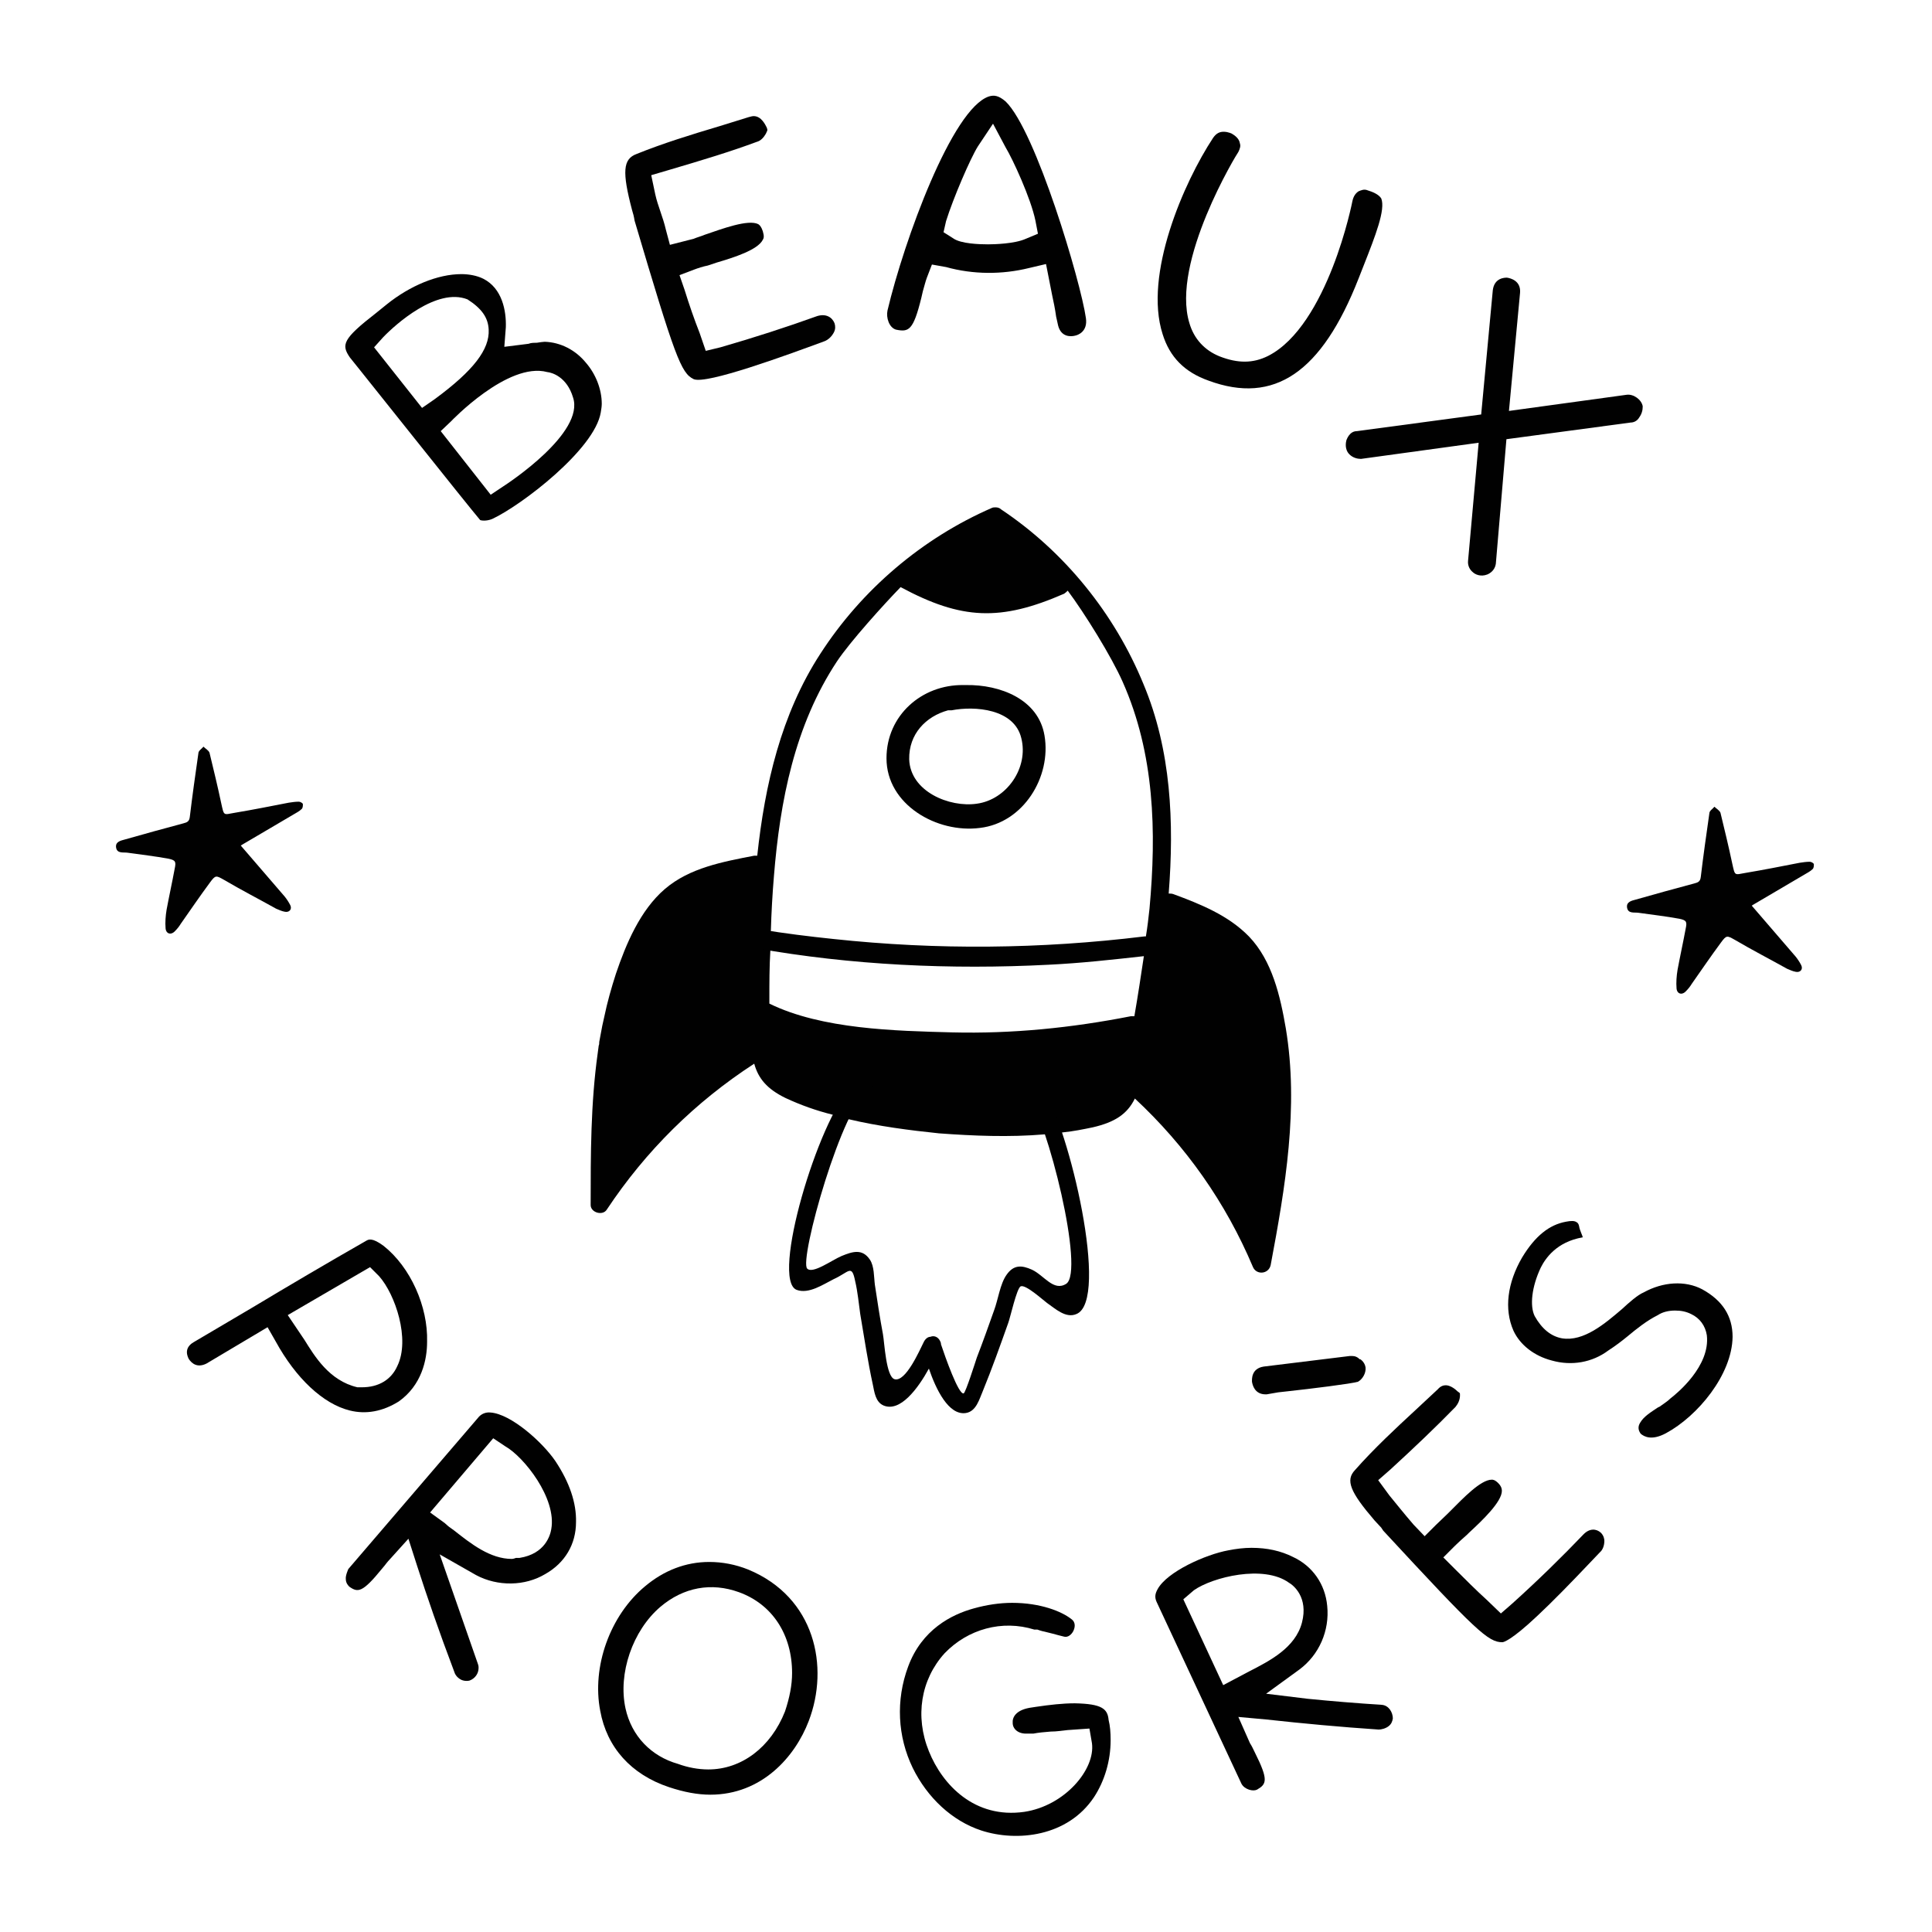<?xml version="1.0" encoding="UTF-8"?>
<svg id="Calque_1" data-name="Calque 1" xmlns="http://www.w3.org/2000/svg" viewBox="0 0 38.27 38.27">
  <path d="m34.7,17.94c.29.34.58.67.87,1.01.04.05.08.11.11.17.04.08-.02.15-.11.13-.06-.01-.12-.04-.17-.06-.34-.19-.69-.37-1.03-.57-.16-.09-.17-.1-.28.05-.2.27-.39.55-.58.82-.03.05-.07.1-.11.14-.08.09-.18.06-.19-.05-.01-.12,0-.25.02-.37.05-.27.11-.54.16-.81.03-.14.02-.17-.12-.2-.27-.05-.54-.08-.82-.12-.08-.01-.2.02-.22-.1-.02-.12.1-.14.17-.16.39-.11.78-.22,1.16-.32.08-.02.12-.04.13-.13.05-.42.11-.84.17-1.26,0-.05.07-.09.1-.13.04.04.1.07.12.12.08.33.16.66.23.99.06.27.04.24.27.2.36-.06.71-.13,1.07-.2.07-.01.13-.02.2-.02.03,0,.08.03.08.05,0,.03,0,.08-.03.1-.04.04-.1.07-.15.1-.34.2-.68.4-1.02.6-.02.01-.04.03-.05.03Z" style="fill: #010101; stroke-width: 0px;"/>
  <path d="m4.77,16.75c.29.34.58.67.87,1.01.04.05.08.11.11.17.04.08-.02.15-.11.13-.06-.01-.12-.04-.17-.06-.34-.19-.69-.37-1.03-.57-.16-.09-.17-.1-.28.05-.2.27-.39.55-.58.82-.03.05-.07.1-.11.14-.08.09-.18.06-.19-.05-.01-.12,0-.25.02-.37.05-.27.11-.54.16-.81.03-.14.02-.17-.12-.2-.27-.05-.54-.08-.82-.12-.08-.01-.2.02-.22-.1-.02-.12.1-.14.17-.16.39-.11.78-.22,1.16-.32.08-.02.12-.04.13-.13.05-.42.11-.84.17-1.26,0-.05.07-.09.1-.13.04.04.1.07.12.12.08.33.16.66.23.99.06.27.04.24.27.2.36-.06.71-.13,1.07-.2.07-.01.13-.02.2-.02.03,0,.08.03.08.05,0,.03,0,.08-.03.1-.04.04-.1.07-.15.1-.34.2-.68.4-1.02.6-.02.01-.04.03-.05.03Z" style="fill: #010101; stroke-width: 0px;"/>
  <g>
    <g>
      <path d="m25.47,20.37c-.11-.64-.27-1.34-.73-1.82-.41-.42-.96-.64-1.5-.84-.03-.01-.06-.01-.09-.01.11-1.41.05-2.84-.5-4.15-.57-1.39-1.56-2.62-2.82-3.46-.03-.03-.07-.04-.11-.04-.02,0-.05,0-.07.01-1.38.6-2.58,1.62-3.4,2.89-.78,1.2-1.1,2.6-1.25,4h-.06c-.62.12-1.28.24-1.77.66-.49.42-.77,1.09-.97,1.68-.09.28-.17.56-.23.85l-.04.18c-.02.11-.04.22-.06.32,0,.01,0,.06-.01.07l-.02.15c-.14,1-.14,2.01-.14,3.01,0,.15.24.22.32.09.77-1.16,1.75-2.13,2.92-2.89.08.29.25.5.62.68.3.14.61.25.93.33.11.03.21.06.32.09.59.14,1.21.22,1.79.28.68.05,1.39.08,2.09.02h.01c.12-.01.24-.02.36-.04.2-.02.4-.06.59-.1.43-.1.68-.26.83-.57,1.01.94,1.8,2.06,2.34,3.34.07.16.31.14.35-.04.29-1.54.56-3.13.3-4.69Zm-3-.24h-.07c-1.17.23-2.35.35-3.54.32-1.12-.03-2.58-.06-3.62-.57v-.09c0-.32,0-.64.02-.97-.01-.13,0-.26.01-.39.01-.35.03-.71.06-1.07.12-1.49.41-2.99,1.25-4.26.26-.39.93-1.13,1.26-1.47,1.21.65,1.98.68,3.24.13.03-.02.05-.04.07-.06.33.44.87,1.31,1.09,1.81.63,1.42.67,2.96.53,4.49-.02.18-.04.36-.07.54-.01.13-.02.26-.04.39-.06.4-.12.8-.19,1.2Z" style="fill: #010101; stroke-width: 0px;"/>
      <path d="m20.33,21.63c.43.58,1.16,3.56.79,3.8-.25.16-.44-.17-.68-.28-.2-.09-.36-.1-.5.1-.13.18-.17.5-.25.71-.11.31-.22.62-.34.93-.03.09-.22.69-.26.71-.1.04-.37-.73-.45-.97,0-.03-.01-.05-.02-.07-.04-.08-.12-.11-.19-.08-.05,0-.1.04-.13.1-.09.18-.36.8-.58.74-.17-.05-.2-.73-.23-.89-.06-.32-.11-.65-.16-.98-.02-.15-.01-.37-.1-.5-.15-.22-.34-.16-.56-.07-.19.08-.57.36-.68.25-.17-.16.71-3.3,1.23-3.54.21-.1-.19-.22-.36-.06-.65.65-1.6,3.82-1.08,4.02.24.09.53-.11.73-.21.31-.14.36-.31.43.04.05.21.07.44.1.65.08.47.15.94.25,1.4.03.14.05.34.21.41.33.14.68-.33.9-.73.14.41.39.93.73.88.21-.03.27-.28.34-.44.18-.44.34-.89.5-1.34.04-.1.17-.7.25-.73.1-.04.45.28.52.33.16.11.37.31.58.22.67-.26-.15-3.71-.65-4.44-.13-.19-.5-.15-.36.04Z" style="fill: #010101; stroke-width: 0px;"/>
      <path d="m20.69,14.57c-.12-.72-.88-1.01-1.55-1h-.06c-.82-.01-1.52.6-1.52,1.45,0,.92,1,1.49,1.85,1.38.86-.1,1.42-1.01,1.28-1.83Zm-1.34,1.35c-.54.08-1.32-.24-1.34-.88-.01-.5.33-.85.77-.97h.07c.46-.09,1.24-.03,1.38.55.15.59-.29,1.22-.88,1.3Z" style="fill: #010101; stroke-width: 0px;"/>
    </g>
    <g>
      <path d="m7.6,24.68c-.23-.17-.3-.13-.35-.1-.77.44-1.5.87-2.25,1.32l-1.17.69c-.2.12-.11.29-.09.33.06.09.17.18.35.09l1.21-.72.16.28c.4.73.94,1.24,1.47,1.37.32.08.65.02.97-.18.45-.32.56-.82.56-1.18.02-.7-.33-1.48-.86-1.9Zm.27,2.38c-.12.27-.37.42-.7.42h-.09c-.56-.13-.85-.62-1.05-.94l-.33-.49,1.63-.95.18.18c.32.36.62,1.25.36,1.78Z" style="fill: #010101; stroke-width: 0px;"/>
      <path d="m11,28.94c-.26-.38-.88-.93-1.28-.96-.09-.01-.17.02-.23.08l-2.59,3.02s-.06.13-.05.2c0,.08.05.13.07.15.17.12.26.12.65-.36l.05-.06s.06-.08.1-.12l.37-.41.17.53c.2.62.43,1.29.74,2.11.02.07.08.13.15.16.05.02.11.02.15.01.11-.04.18-.14.18-.25,0-.02,0-.04-.01-.07l-.76-2.18.72.41c.43.23.97.22,1.37-.02.39-.22.61-.59.61-1.03.01-.38-.13-.79-.41-1.21Zm-.08,1.35c-.02.12-.12.49-.63.57h-.07s-.05.02-.08.02c-.43,0-.81-.3-1.14-.56l-.11-.08s-.06-.05-.08-.07l-.29-.21,1.25-1.47.24.16c.37.21,1.02,1.03.91,1.64Z" style="fill: #010101; stroke-width: 0px;"/>
      <path d="m14.82,31.09c-.25-.1-.51-.15-.77-.15-.47,0-.9.17-1.27.48-.7.58-1.06,1.6-.89,2.47.13.72.61,1.26,1.36,1.51.3.1.57.15.82.15,1.02,0,1.68-.75,1.95-1.46.41-1.07.13-2.45-1.2-3Zm.73,2.81c-.28.71-.86,1.15-1.52,1.15-.2,0-.41-.04-.6-.11-.53-.15-.92-.55-1.04-1.1-.15-.69.14-1.54.69-2.01.46-.39,1.01-.49,1.56-.29.66.24,1.05.84,1.05,1.6,0,.24-.05.49-.14.76Z" style="fill: #010101; stroke-width: 0px;"/>
      <path d="m21.96,34.07h0c-.02-.22-.13-.32-.67-.33-.24,0-.5.03-.77.07l-.13.02c-.27.05-.34.19-.33.3,0,.11.1.22.29.21h.12c.1-.02.22-.03.34-.04.12,0,.24-.02.34-.03l.43-.03.05.29c.07.52-.54,1.24-1.34,1.36-.98.14-1.62-.53-1.89-1.2-.28-.69-.16-1.42.31-1.94.46-.48,1.14-.67,1.78-.47h.06s.08.03.14.04l.16.04c.07.02.15.04.23.06s.15-.05.18-.11.06-.17-.04-.24c-.19-.15-.61-.32-1.17-.32-.25,0-.51.04-.76.11-.44.12-1.03.42-1.3,1.15-.25.67-.21,1.39.09,2.01.29.59.78,1.05,1.36,1.24.71.23,1.71.12,2.23-.66.21-.32.33-.72.33-1.13,0-.15-.01-.28-.04-.4Z" style="fill: #010101; stroke-width: 0px;"/>
      <path d="m27.37,33.77c-.47-.03-.97-.07-1.47-.12l-.82-.1.66-.48c.39-.29.6-.77.55-1.26-.04-.43-.29-.79-.68-.97-.24-.12-.51-.18-.82-.18-.15,0-.31.02-.46.05-.44.08-1.21.42-1.4.77-.05.09-.06.16-.02.25l1.68,3.6c.03.06.09.1.15.12s.12.02.16,0c.19-.11.23-.19-.04-.73-.04-.08-.06-.13-.1-.19l-.23-.52.55.05c.73.08,1.48.15,2.23.2.05,0,.14-.02.2-.07.05-.04.07-.09.08-.15,0-.12-.08-.26-.22-.27Zm-2.63-.66l-.51.27-.79-1.7.21-.18c.37-.26,1.38-.51,1.88-.15.09.05.39.29.26.79-.13.5-.64.76-1.05.97Z" style="fill: #010101; stroke-width: 0px;"/>
      <path d="m31.71,30.36c-.09-.08-.22-.09-.34.03-.43.45-.9.91-1.41,1.37l-.23.2-.27-.26c-.22-.2-.43-.41-.64-.62l-.23-.23.23-.23c.07-.07.15-.14.24-.22l.04-.04c.26-.24.65-.61.65-.83,0-.05-.02-.1-.07-.15-.07-.07-.11-.07-.13-.07-.22,0-.57.37-.81.61l-.06.06c-.09.09-.17.16-.24.23l-.22.22-.22-.23c-.19-.22-.34-.41-.48-.58l-.22-.3.24-.21c.48-.44.9-.84,1.29-1.24.05-.06.09-.14.09-.23,0-.06,0-.04-.05-.08-.07-.07-.16-.12-.23-.12-.04,0-.1.01-.16.08l-.44.41c-.39.36-.83.77-1.2,1.19-.19.2-.1.43.39,1,.04.04.09.1.13.14l.04.06c1.85,2,2.08,2.21,2.36,2.21.02,0,.17-.03.69-.52.31-.29.67-.66,1.04-1.05l.2-.21c.06-.05.09-.14.09-.23,0-.03-.01-.1-.07-.16Zm-4.77-3.43h0c-.05-.05-.1-.07-.16-.07-.01,0-.03,0-.04,0l-1.71.21c-.25.04-.23.26-.23.3.01.06.05.25.27.25h.02s.11-.02.23-.04l.18-.02c.46-.05,1.27-.15,1.4-.19.09-.05.16-.17.15-.28-.01-.07-.05-.13-.11-.17Z" style="fill: #010101; stroke-width: 0px;"/>
      <path d="m33.72,25.54c-.34-.18-.78-.15-1.16.06-.12.05-.29.2-.43.33-.34.29-.76.65-1.19.58-.22-.04-.4-.19-.54-.44-.1-.2-.06-.58.12-.96.09-.18.31-.51.83-.6.01-.01-.06-.14-.07-.22-.01-.05-.03-.07-.05-.08-.04-.03-.11-.03-.21-.01-.33.06-.61.28-.87.71-.29.5-.36,1.02-.17,1.45.13.28.41.5.76.59.39.11.8.04,1.12-.2.14-.09.27-.19.38-.28.18-.15.38-.31.6-.42.09-.06.21-.09.34-.09.12,0,.22.02.32.07.17.08.28.23.31.42.07.61-.59,1.15-.72,1.25-.06.06-.13.1-.21.16l-.04.02c-.15.1-.28.18-.35.3-.05.08-.04.15.01.22.07.06.22.14.5-.01.63-.34,1.31-1.16,1.32-1.91,0-.41-.2-.72-.6-.94Z" style="fill: #010101; stroke-width: 0px;"/>
    </g>
    <g>
      <path d="m11.61,7.19c-.21-.26-.51-.41-.82-.42-.03,0-.09.01-.16.02-.06,0-.11,0-.16.02l-.48.06.03-.39c.01-.32-.07-.77-.45-.96-.12-.06-.28-.09-.43-.09-.47,0-1.02.23-1.48.6l-.21.17c-.67.52-.69.63-.52.88,0,0,.09.11,1.27,1.59.59.74,1.19,1.49,1.31,1.63.01.01.12.03.24-.02.58-.27,2.03-1.38,2.15-2.11.01-.06.02-.12.02-.17,0-.29-.12-.59-.31-.81Zm-3.09.78l-.16.11-.95-1.2.18-.2c.24-.25,1.06-.99,1.67-.75.28.18.41.36.42.6.02.39-.3.81-1.06,1.37l-.1.07Zm1.44,1.67l-.24.16-.99-1.26.2-.19s1.13-1.19,1.91-.98c.1.01.39.1.51.5.24.7-1.28,1.7-1.39,1.77Z" style="fill: #010101; stroke-width: 0px;"/>
      <path d="m16.19,6.26c-.61.22-1.26.43-1.92.62l-.29.07-.12-.35c-.11-.28-.21-.57-.3-.86l-.1-.29.29-.11c.08-.03.17-.06.27-.08l.18-.06c.34-.1.81-.25.91-.45.02-.03.03-.07,0-.17-.03-.09-.06-.12-.09-.14-.2-.1-.71.09-1.06.21-.07.03-.15.05-.22.08l-.47.12-.08-.3c-.06-.26-.16-.47-.21-.7l-.08-.38.34-.1c.68-.2,1.24-.37,1.75-.56.08-.02.14-.09.18-.16.03-.07.04-.06.02-.12-.03-.06-.11-.23-.26-.23-.03,0-.06.01-.1.02l-.58.18c-.57.17-1.12.34-1.64.55-.27.1-.29.35-.09,1.11.02.06.04.14.05.21.8,2.7.92,3.02,1.17,3.14.25.11,1.83-.47,2.59-.75.08-.03.15-.1.19-.18.03-.06.03-.12.01-.18-.05-.12-.17-.19-.34-.14Z" style="fill: #010101; stroke-width: 0px;"/>
      <path d="m19.92,2.01c-.14-.12-.23-.13-.33-.1-.73.24-1.68,2.85-2.01,4.24-.03.14.03.34.17.38.25.05.34.02.5-.63l.03-.13c.03-.1.05-.19.08-.27l.1-.26.28.05c.54.15,1.11.15,1.64.02l.34-.08.12.61c.03.14.06.28.08.43l.04.18c.06.23.25.22.33.2.06-.01.26-.08.22-.35-.1-.71-.99-3.71-1.59-4.29Zm.4,2.72c-.22.1-.63.11-.75.11-.16,0-.54-.01-.69-.12l-.19-.12.05-.22c.14-.45.48-1.24.63-1.48l.3-.45.25.47c.14.23.5,1.01.59,1.45l.05.26-.24.1Z" style="fill: #010101; stroke-width: 0px;"/>
      <path d="m27.36,3.93c-.05-.08-.17-.13-.27-.16-.07-.03-.13,0-.18.02-.06.04-.1.1-.12.19,0,0-.12.62-.39,1.31s-.69,1.46-1.28,1.76c-.3.15-.6.15-.96.01-.3-.12-.51-.35-.6-.66-.37-1.21.95-3.37.97-3.39.03-.06.05-.12.03-.17-.01-.07-.06-.13-.14-.18-.01-.01-.09-.05-.18-.05-.07,0-.14.02-.21.12-.58.88-1.38,2.71-1,3.89.14.45.43.75.91.92,1.3.48,2.24-.16,2.97-2.02l.11-.28c.22-.56.43-1.09.34-1.31Z" style="fill: #010101; stroke-width: 0px;"/>
      <path d="m32.22,7.82l-2.33.32.22-2.34c.02-.24-.19-.29-.26-.3-.04,0-.25,0-.28.25l-.23,2.46-2.46.33c-.15,0-.2.16-.21.18-.01.04-.04.18.06.28.07.07.16.09.23.09l2.33-.32-.21,2.34c-.01.1.04.18.09.22.05.05.16.1.29.05.05-.02.15-.08.17-.21l.21-2.47,2.46-.33c.06,0,.13-.03.17-.1.05-.07.07-.14.07-.22-.02-.13-.18-.25-.32-.23Z" style="fill: #010101; stroke-width: 0px;"/>
    </g>
    <path d="m14.96,18.78c1.9.34,3.88.43,5.81.33.63-.03,1.26-.1,1.89-.17.24-.03.25-.42,0-.39-2.05.25-4.1.27-6.15.05-.48-.05-.97-.11-1.45-.19-.24-.04-.35.33-.1.37h0Z" style="fill: #010101; stroke-width: 0px;"/>
  </g>
</svg>